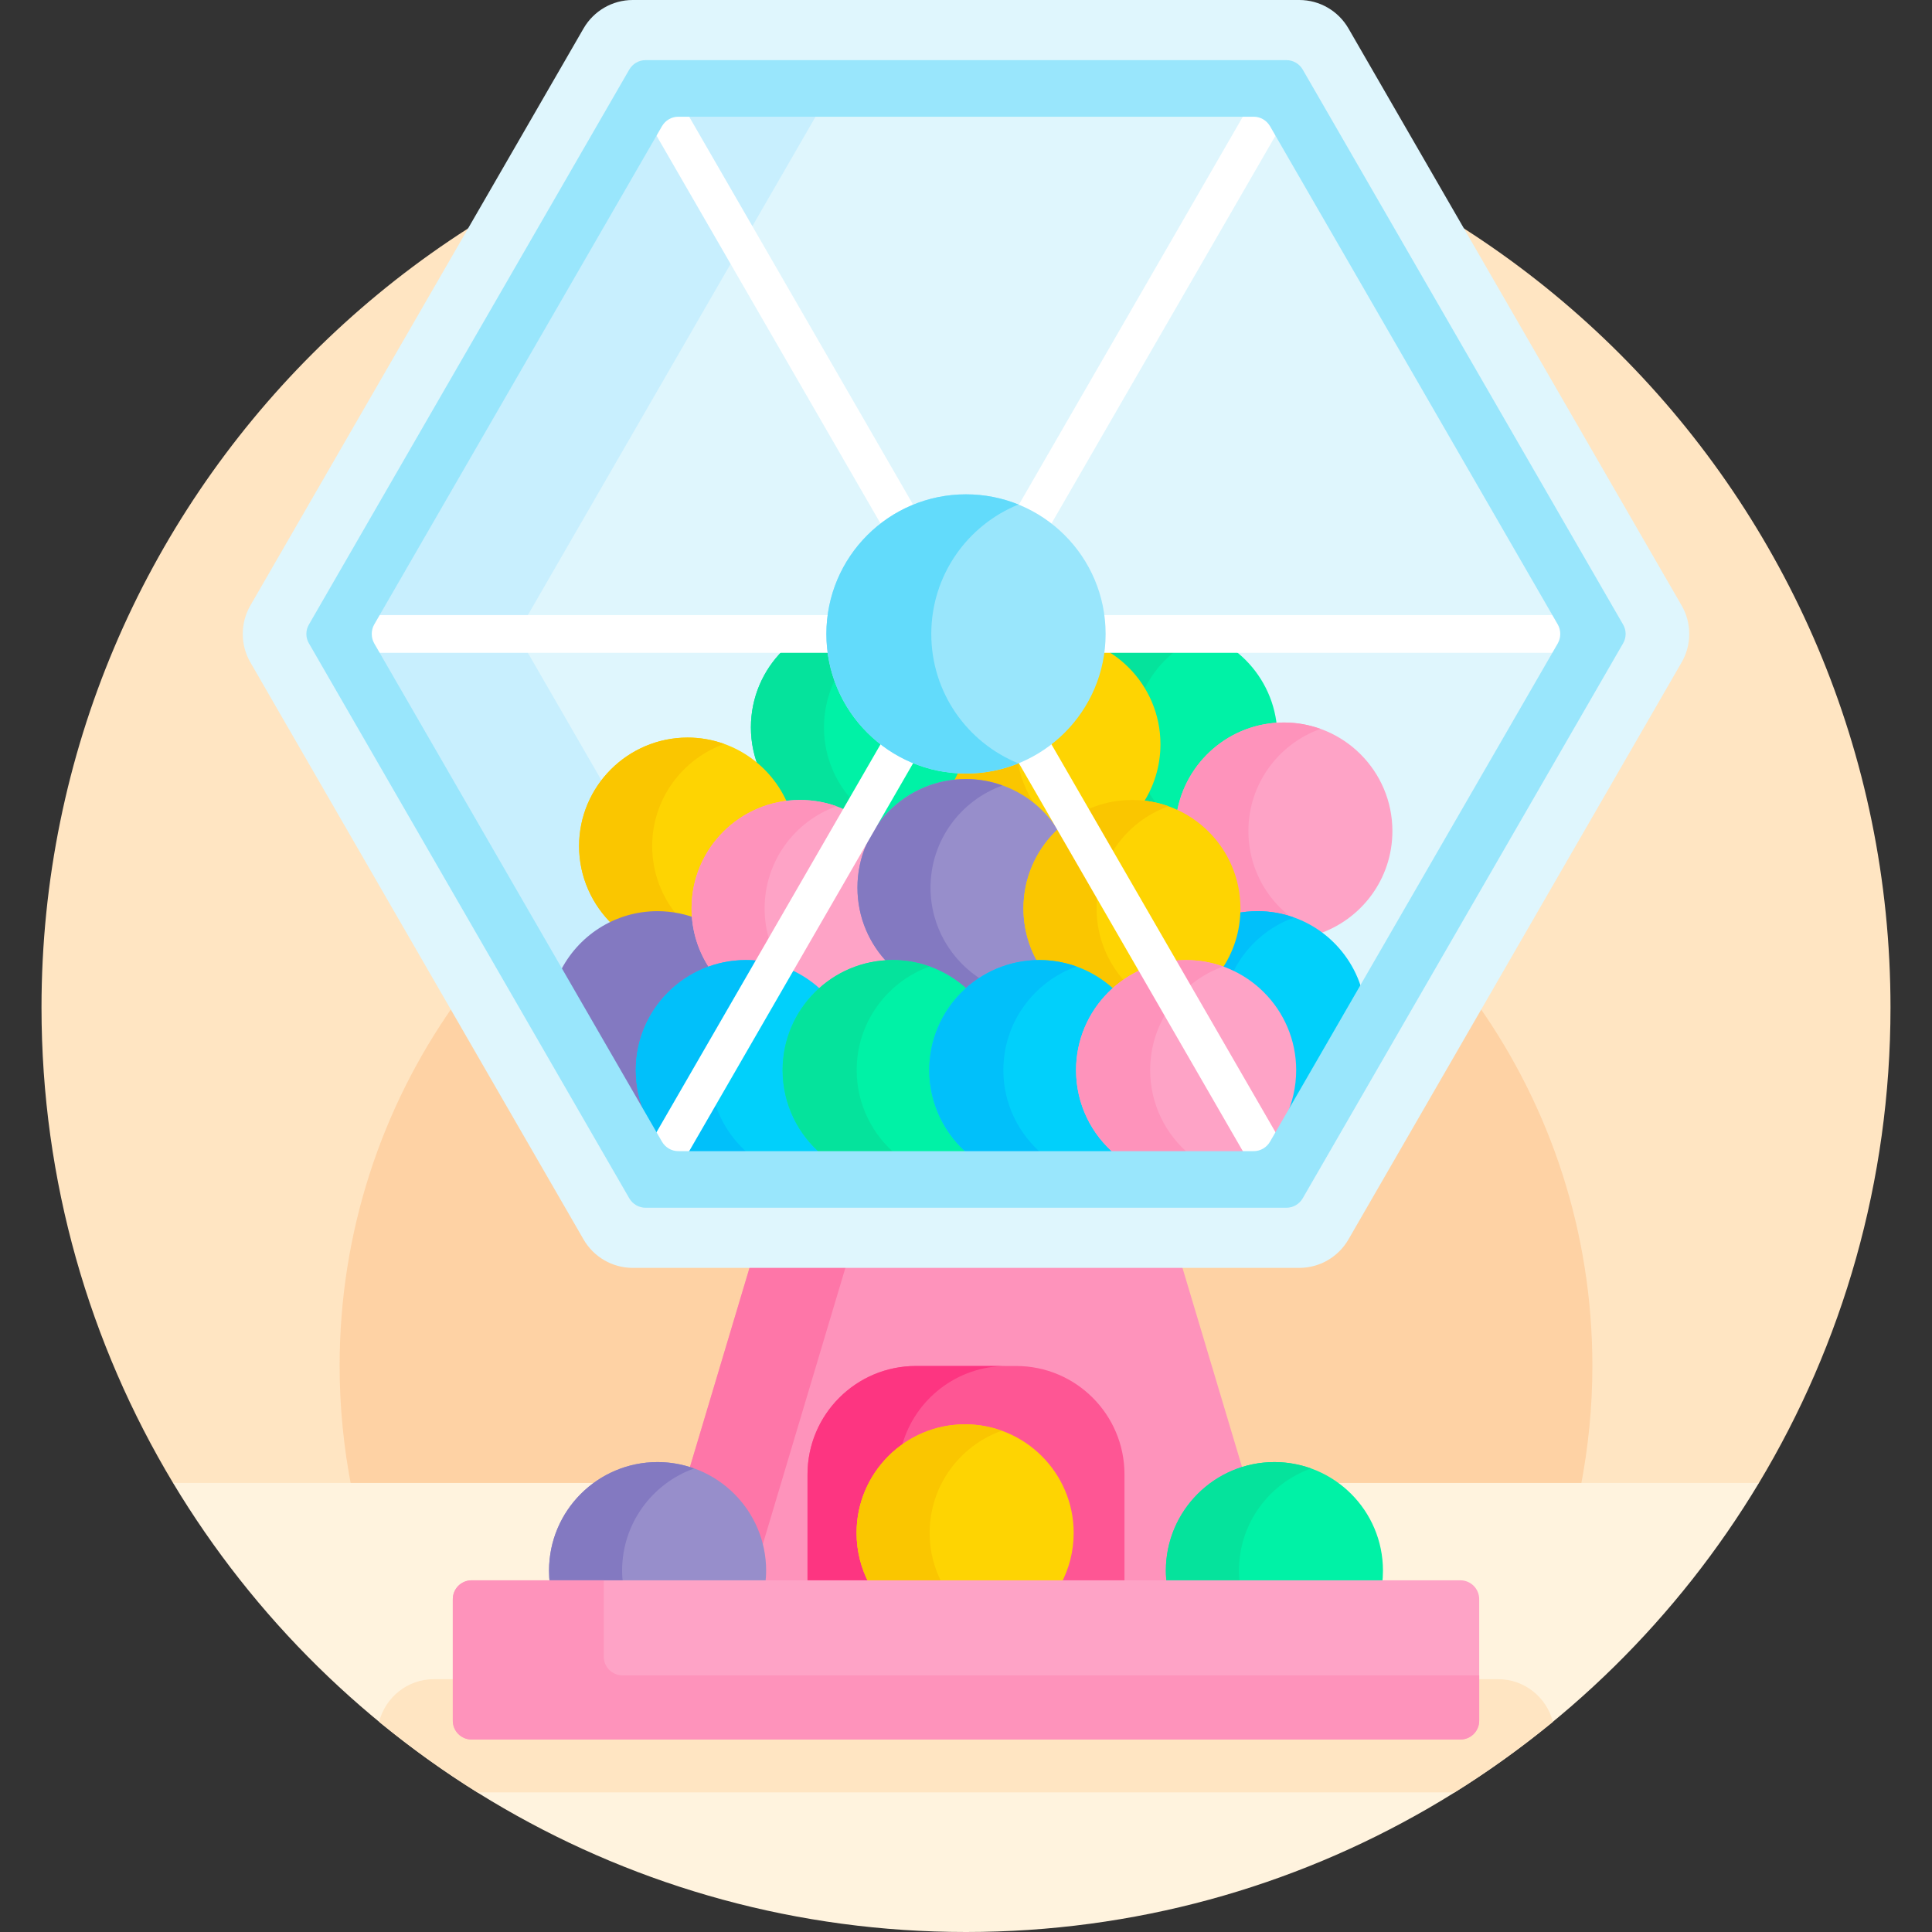 <?xml version="1.0" encoding="UTF-8"?>
<svg xmlns="http://www.w3.org/2000/svg" xmlns:xlink="http://www.w3.org/1999/xlink" width="60px" height="60px" viewBox="0 0 60 60" version="1.1">
<rect x="0" y="0" width="60" height="60" fill="#333333" stroke="none"/>
<g id="surface1">
<path style=" stroke:none;fill-rule:nonzero;fill:rgb(100%,89.804%,76.078%);fill-opacity:1;" d="M 30 2.578 C 14.145 2.578 1.289 15.434 1.289 31.289 C 1.289 36.688 2.781 41.738 5.375 46.055 L 5.715 46.172 L 54.285 46.172 L 54.625 46.055 C 57.219 41.738 58.711 36.688 58.711 31.289 C 58.711 15.434 45.855 2.578 30 2.578 Z M 30 2.578 "/>
<path style=" stroke:none;fill-rule:nonzero;fill:rgb(99.608%,82.353%,64.314%);fill-opacity:1;" d="M 41.773 38.438 C 41.48 38.945 40.938 39.258 40.352 39.258 L 19.648 39.258 C 19.062 39.258 18.52 38.945 18.227 38.438 L 14.074 31.246 C 11.852 34.41 10.547 38.262 10.547 42.422 C 10.547 43.703 10.676 44.957 10.91 46.172 L 49.09 46.172 C 49.324 44.957 49.453 43.703 49.453 42.422 C 49.453 38.262 48.148 34.41 45.926 31.246 Z M 41.773 38.438 "/>
<path style=" stroke:none;fill-rule:nonzero;fill:rgb(100%,95.294%,87.059%);fill-opacity:1;" d="M 5.375 46.055 C 10.395 54.41 19.543 60 30 60 C 40.457 60 49.605 54.41 54.625 46.055 Z M 5.375 46.055 "/>
<path style=" stroke:none;fill-rule:nonzero;fill:rgb(100%,89.804%,76.078%);fill-opacity:1;" d="M 11.773 53.473 C 12.742 54.266 13.758 55 14.824 55.664 L 45.176 55.664 C 46.242 55 47.258 54.266 48.227 53.473 C 48.031 52.711 47.344 52.148 46.523 52.148 L 13.477 52.148 C 12.656 52.148 11.969 52.711 11.773 53.473 Z M 11.773 53.473 "/>
<path style=" stroke:none;fill-rule:nonzero;fill:rgb(99.608%,57.647%,73.333%);fill-opacity:1;" d="M 39.66 49.195 L 36.688 39.258 L 23.312 39.258 L 20.34 49.195 Z M 39.66 49.195 "/>
<path style=" stroke:none;fill-rule:nonzero;fill:rgb(99.608%,46.275%,65.882%);fill-opacity:1;" d="M 23.32 49.195 L 26.289 39.258 L 23.312 39.258 L 20.34 49.195 Z M 23.32 49.195 "/>
<path style=" stroke:none;fill-rule:nonzero;fill:rgb(99.608%,33.725%,58.039%);fill-opacity:1;" d="M 34.922 49.195 L 34.922 45.789 C 34.922 43.93 33.414 42.422 31.555 42.422 L 28.445 42.422 C 26.586 42.422 25.078 43.93 25.078 45.789 L 25.078 49.195 Z M 34.922 49.195 "/>
<path style=" stroke:none;fill-rule:nonzero;fill:rgb(99.216%,20.784%,50.588%);fill-opacity:1;" d="M 28.023 44.859 C 28.426 43.453 29.723 42.422 31.258 42.422 L 28.445 42.422 C 26.586 42.422 25.078 43.93 25.078 45.789 L 25.078 49.195 L 27 49.195 C 26.746 48.723 26.602 48.18 26.602 47.605 C 26.602 46.473 27.164 45.469 28.023 44.859 Z M 28.023 44.859 "/>
<path style=" stroke:none;fill-rule:nonzero;fill:rgb(87.451%,96.471%,99.216%);fill-opacity:1;" d="M 40.352 0 L 19.648 0 C 19.02 0 18.441 0.336 18.125 0.879 L 7.773 18.809 C 7.461 19.352 7.461 20.023 7.773 20.566 L 18.125 38.496 C 18.441 39.039 19.02 39.375 19.648 39.375 L 40.352 39.375 C 40.98 39.375 41.559 39.039 41.875 38.496 L 52.227 20.566 C 52.539 20.023 52.539 19.352 52.227 18.809 L 41.875 0.879 C 41.559 0.336 40.98 0 40.352 0 Z M 40.352 0 "/>
<path style=" stroke:none;fill-rule:nonzero;fill:rgb(87.451%,96.471%,99.216%);fill-opacity:1;" d="M 48.48 19.336 L 39.543 3.859 C 39.418 3.645 39.184 3.508 38.934 3.508 L 21.066 3.508 C 20.816 3.508 20.582 3.645 20.457 3.859 L 11.52 19.336 C 11.395 19.555 11.395 19.82 11.52 20.039 L 20.457 35.516 C 20.582 35.73 20.816 35.867 21.066 35.867 L 38.934 35.867 C 39.184 35.867 39.418 35.73 39.543 35.516 L 48.48 20.039 C 48.605 19.82 48.605 19.555 48.48 19.336 Z M 30 23.906 C 27.672 23.906 25.781 22.016 25.781 19.688 C 25.781 17.359 27.672 15.469 30 15.469 C 32.328 15.469 34.219 17.359 34.219 19.688 C 34.219 22.016 32.328 23.906 30 23.906 Z M 30 23.906 "/>
<path style=" stroke:none;fill-rule:nonzero;fill:rgb(0%,94.902%,65.098%);fill-opacity:1;" d="M 35.156 24.961 C 35.629 24.961 36.086 25.059 36.516 25.258 L 36.652 25.32 L 36.684 25.176 C 36.969 23.73 38.199 22.664 39.656 22.566 C 39.496 20.852 38.055 19.508 36.301 19.508 C 34.438 19.508 32.93 21.02 32.93 22.879 C 32.93 23.789 33.289 24.613 33.879 25.223 C 34.277 25.051 34.711 24.961 35.156 24.961 Z M 35.156 24.961 "/>
<path style=" stroke:none;fill-rule:nonzero;fill:rgb(1.961%,89.02%,61.176%);fill-opacity:1;" d="M 35.156 24.961 C 35.449 24.961 35.734 24.996 36.012 25.074 C 35.508 24.484 35.199 23.719 35.199 22.879 C 35.199 21.418 36.133 20.172 37.434 19.707 C 37.078 19.578 36.699 19.508 36.301 19.508 C 34.438 19.508 32.93 21.02 32.93 22.879 C 32.93 23.789 33.293 24.613 33.879 25.223 C 34.277 25.051 34.711 24.961 35.156 24.961 Z M 35.156 24.961 "/>
<path style=" stroke:none;fill-rule:nonzero;fill:rgb(99.608%,83.137%,0.784%);fill-opacity:1;" d="M 30 24.312 C 31.117 24.312 32.145 24.879 32.746 25.824 L 32.82 25.941 L 32.926 25.844 C 33.531 25.273 34.324 24.961 35.156 24.961 C 35.262 24.961 35.371 24.965 35.477 24.977 C 35.832 24.441 36.039 23.801 36.039 23.113 C 36.039 21.254 34.527 19.742 32.668 19.742 C 30.805 19.742 29.297 21.254 29.297 23.113 C 29.297 23.551 29.379 23.965 29.531 24.348 C 29.684 24.328 29.84 24.312 30 24.312 Z M 30 24.312 "/>
<path style=" stroke:none;fill-rule:nonzero;fill:rgb(98.039%,77.647%,0%);fill-opacity:1;" d="M 30 24.312 C 31.117 24.312 32.145 24.879 32.746 25.824 L 32.82 25.941 L 32.926 25.844 C 32.93 25.84 32.938 25.836 32.941 25.828 C 32.109 25.215 31.566 24.23 31.566 23.113 C 31.566 21.652 32.5 20.406 33.801 19.941 C 33.445 19.812 33.066 19.742 32.668 19.742 C 30.805 19.742 29.297 21.254 29.297 23.113 C 29.297 23.551 29.379 23.965 29.531 24.348 C 29.684 24.328 29.84 24.312 30 24.312 Z M 30 24.312 "/>
<path style=" stroke:none;fill-rule:nonzero;fill:rgb(78.431%,93.725%,99.608%);fill-opacity:1;" d="M 25.395 3.508 L 21.066 3.508 C 20.816 3.508 20.582 3.645 20.457 3.859 L 11.52 19.336 C 11.395 19.555 11.395 19.82 11.52 20.039 L 20.457 35.516 C 20.582 35.73 20.816 35.867 21.066 35.867 L 25.395 35.867 L 16.055 19.688 Z M 25.395 3.508 "/>
<path style=" stroke:none;fill-rule:nonzero;fill:rgb(0%,94.902%,65.098%);fill-opacity:1;" d="M 24.309 24.918 L 24.348 24.996 L 24.43 24.988 C 24.574 24.969 24.711 24.961 24.844 24.961 C 25.676 24.961 26.469 25.273 27.074 25.844 L 27.16 25.926 C 27.172 25.926 27.18 25.926 27.191 25.922 L 27.254 25.824 C 27.777 25 28.621 24.469 29.57 24.344 C 29.883 23.832 30.062 23.23 30.062 22.59 C 30.062 20.727 28.551 19.219 26.691 19.219 C 24.828 19.219 23.32 20.727 23.32 22.59 C 23.32 23.062 23.418 23.516 23.598 23.926 C 23.891 24.203 24.133 24.539 24.309 24.918 Z M 24.309 24.918 "/>
<path style=" stroke:none;fill-rule:nonzero;fill:rgb(1.961%,89.02%,61.176%);fill-opacity:1;" d="M 24.309 24.918 L 24.348 24.996 L 24.43 24.988 C 24.574 24.969 24.711 24.961 24.844 24.961 C 25.676 24.961 26.469 25.273 27.074 25.844 L 27.16 25.926 C 27.172 25.922 27.184 25.922 27.191 25.918 L 27.254 25.824 C 27.309 25.742 27.363 25.664 27.422 25.586 C 26.336 25.027 25.59 23.895 25.59 22.59 C 25.59 21.125 26.523 19.883 27.824 19.414 C 27.469 19.289 27.09 19.219 26.691 19.219 C 24.828 19.219 23.32 20.727 23.32 22.59 C 23.32 23.062 23.418 23.516 23.598 23.926 C 23.891 24.203 24.133 24.539 24.309 24.918 Z M 24.309 24.918 "/>
<path style=" stroke:none;fill-rule:nonzero;fill:rgb(99.608%,63.922%,77.647%);fill-opacity:1;" d="M 39.871 22.438 C 38.195 22.438 36.801 23.668 36.543 25.273 C 37.645 25.793 38.406 26.914 38.406 28.211 C 38.406 28.305 38.402 28.395 38.395 28.484 C 38.609 28.438 38.828 28.414 39.055 28.414 C 39.738 28.414 40.387 28.637 40.922 29.012 C 42.27 28.57 43.242 27.305 43.242 25.809 C 43.242 23.949 41.734 22.438 39.871 22.438 Z M 39.871 22.438 "/>
<path style=" stroke:none;fill-rule:nonzero;fill:rgb(99.608%,57.647%,73.333%);fill-opacity:1;" d="M 38.406 28.211 C 38.406 28.305 38.402 28.395 38.395 28.484 C 38.609 28.438 38.828 28.414 39.055 28.414 C 39.738 28.414 40.383 28.633 40.918 29.012 C 40.949 29 40.977 28.992 41.008 28.984 C 39.703 28.516 38.77 27.273 38.77 25.809 C 38.77 24.348 39.703 23.102 41.008 22.637 C 40.652 22.508 40.27 22.438 39.871 22.438 C 38.191 22.438 36.801 23.668 36.543 25.273 C 37.645 25.793 38.406 26.914 38.406 28.211 Z M 38.406 28.211 "/>
<path style=" stroke:none;fill-rule:nonzero;fill:rgb(0.392%,81.569%,98.431%);fill-opacity:1;" d="M 39.055 28.297 C 37.191 28.297 35.684 29.809 35.684 31.668 C 35.684 33.531 37.191 35.039 39.055 35.039 C 39.336 35.039 39.613 35.004 39.879 34.938 L 42.297 30.75 C 41.895 29.336 40.598 28.297 39.055 28.297 Z M 39.055 28.297 "/>
<path style=" stroke:none;fill-rule:nonzero;fill:rgb(0.392%,75.294%,98.039%);fill-opacity:1;" d="M 37.953 31.668 C 37.953 30.207 38.887 28.961 40.188 28.496 C 39.832 28.367 39.453 28.297 39.055 28.297 C 37.191 28.297 35.684 29.809 35.684 31.668 C 35.684 33.531 37.191 35.039 39.055 35.039 C 39.34 35.039 39.613 35.004 39.879 34.938 L 39.98 34.758 C 38.785 34.238 37.953 33.051 37.953 31.668 Z M 37.953 31.668 "/>
<path style=" stroke:none;fill-rule:nonzero;fill:rgb(99.608%,83.137%,0.784%);fill-opacity:1;" d="M 19.035 28.723 C 19.461 28.523 19.93 28.414 20.418 28.414 C 20.844 28.414 21.25 28.5 21.621 28.648 C 21.602 28.504 21.594 28.359 21.594 28.211 C 21.594 26.547 22.852 25.168 24.469 24.98 C 23.961 23.766 22.758 22.906 21.355 22.906 C 19.496 22.906 17.984 24.418 17.984 26.277 C 17.984 27.238 18.391 28.105 19.035 28.723 Z M 19.035 28.723 "/>
<path style=" stroke:none;fill-rule:nonzero;fill:rgb(98.039%,77.647%,0%);fill-opacity:1;" d="M 19.035 28.723 C 19.461 28.523 19.93 28.414 20.418 28.414 C 20.645 28.414 20.867 28.438 21.078 28.484 C 20.566 27.891 20.254 27.121 20.254 26.277 C 20.254 24.816 21.188 23.57 22.492 23.105 C 22.137 22.977 21.754 22.906 21.355 22.906 C 19.496 22.906 17.984 24.418 17.984 26.277 C 17.984 27.238 18.391 28.105 19.035 28.723 Z M 19.035 28.723 "/>
<path style=" stroke:none;fill-rule:nonzero;fill:rgb(51.373%,47.451%,75.686%);fill-opacity:1;" d="M 23.789 31.668 C 23.789 29.809 22.277 28.297 20.418 28.297 C 19.086 28.297 17.934 29.074 17.387 30.195 L 20.176 35.031 C 20.258 35.035 20.336 35.039 20.418 35.039 C 22.277 35.039 23.789 33.531 23.789 31.668 Z M 23.789 31.668 "/>
<path style=" stroke:none;fill-rule:nonzero;fill:rgb(99.608%,63.922%,77.647%);fill-opacity:1;" d="M 23.164 29.934 C 24.047 29.934 24.852 30.285 25.441 30.852 C 26.035 30.285 26.84 29.934 27.723 29.934 C 27.73 29.934 27.734 29.934 27.742 29.934 C 28.043 29.43 28.215 28.844 28.215 28.211 C 28.215 26.352 26.707 24.844 24.844 24.844 C 22.984 24.844 21.477 26.352 21.477 28.211 C 21.477 28.922 21.695 29.578 22.07 30.121 C 22.41 30 22.781 29.934 23.164 29.934 Z M 23.164 29.934 "/>
<path style=" stroke:none;fill-rule:nonzero;fill:rgb(99.608%,57.647%,73.333%);fill-opacity:1;" d="M 23.164 29.934 C 23.586 29.934 23.992 30.016 24.367 30.16 C 23.973 29.609 23.746 28.938 23.746 28.211 C 23.746 26.75 24.676 25.504 25.98 25.039 C 25.625 24.91 25.242 24.844 24.844 24.844 C 22.984 24.844 21.477 26.352 21.477 28.211 C 21.477 28.922 21.695 29.578 22.07 30.121 C 22.41 30 22.781 29.934 23.164 29.934 Z M 23.164 29.934 "/>
<path style=" stroke:none;fill-rule:nonzero;fill:rgb(59.216%,55.686%,79.608%);fill-opacity:1;" d="M 27.723 29.934 C 28.605 29.934 29.406 30.285 30 30.852 C 30.594 30.285 31.395 29.934 32.277 29.934 C 32.316 29.934 32.355 29.938 32.395 29.938 C 33 29.328 33.371 28.492 33.371 27.566 C 33.371 25.707 31.859 24.195 30 24.195 C 28.137 24.195 26.629 25.707 26.629 27.566 C 26.629 28.492 27 29.328 27.605 29.938 C 27.645 29.938 27.684 29.934 27.723 29.934 Z M 27.723 29.934 "/>
<path style=" stroke:none;fill-rule:nonzero;fill:rgb(51.373%,47.451%,75.686%);fill-opacity:1;" d="M 27.723 29.934 C 28.605 29.934 29.406 30.285 30 30.852 C 30.16 30.699 30.332 30.562 30.52 30.445 C 29.547 29.852 28.898 28.785 28.898 27.566 C 28.898 26.105 29.832 24.859 31.133 24.395 C 30.781 24.266 30.398 24.195 30 24.195 C 28.137 24.195 26.629 25.707 26.629 27.566 C 26.629 28.492 27 29.328 27.605 29.938 C 27.645 29.938 27.684 29.934 27.723 29.934 Z M 27.723 29.934 "/>
<path style=" stroke:none;fill-rule:nonzero;fill:rgb(99.608%,83.137%,0.784%);fill-opacity:1;" d="M 32.277 29.934 C 33.16 29.934 33.965 30.285 34.559 30.852 C 35.148 30.285 35.953 29.934 36.836 29.934 C 37.219 29.934 37.59 30 37.93 30.121 C 38.305 29.578 38.523 28.922 38.523 28.211 C 38.523 26.352 37.016 24.844 35.156 24.844 C 33.293 24.844 31.785 26.352 31.785 28.211 C 31.785 28.844 31.957 29.43 32.258 29.934 C 32.266 29.934 32.273 29.934 32.277 29.934 Z M 32.277 29.934 "/>
<path style=" stroke:none;fill-rule:nonzero;fill:rgb(98.039%,77.647%,0%);fill-opacity:1;" d="M 32.277 29.934 C 33.16 29.934 33.965 30.285 34.559 30.852 C 34.684 30.73 34.82 30.617 34.965 30.516 C 34.402 29.914 34.055 29.105 34.055 28.211 C 34.055 26.75 34.984 25.504 36.289 25.039 C 35.934 24.91 35.551 24.844 35.156 24.844 C 33.293 24.844 31.785 26.352 31.785 28.211 C 31.785 28.844 31.957 29.43 32.258 29.934 C 32.266 29.934 32.273 29.934 32.277 29.934 Z M 32.277 29.934 "/>
<path style=" stroke:none;fill-rule:nonzero;fill:rgb(0.392%,81.569%,98.431%);fill-opacity:1;" d="M 26.582 33.234 C 26.582 31.348 25.051 29.816 23.164 29.816 C 21.277 29.816 19.746 31.348 19.746 33.234 C 19.746 34.289 20.223 35.234 20.977 35.859 C 21.004 35.863 21.035 35.867 21.066 35.867 L 25.344 35.867 C 26.102 35.238 26.582 34.293 26.582 33.234 Z M 26.582 33.234 "/>
<path style=" stroke:none;fill-rule:nonzero;fill:rgb(0.392%,75.294%,98.039%);fill-opacity:1;" d="M 22.047 33.234 C 22.047 31.75 22.992 30.488 24.316 30.016 C 23.953 29.887 23.566 29.816 23.164 29.816 C 21.277 29.816 19.746 31.348 19.746 33.234 C 19.746 34.289 20.223 35.234 20.977 35.859 C 21.004 35.863 21.035 35.867 21.066 35.867 L 23.289 35.867 C 22.531 35.238 22.047 34.293 22.047 33.234 Z M 22.047 33.234 "/>
<path style=" stroke:none;fill-rule:nonzero;fill:rgb(0%,94.902%,65.098%);fill-opacity:1;" d="M 31.141 33.234 C 31.141 31.348 29.609 29.816 27.723 29.816 C 25.832 29.816 24.305 31.348 24.305 33.234 C 24.305 34.293 24.785 35.238 25.539 35.867 L 29.902 35.867 C 30.656 35.238 31.141 34.293 31.141 33.234 Z M 31.141 33.234 "/>
<path style=" stroke:none;fill-rule:nonzero;fill:rgb(1.961%,89.02%,61.176%);fill-opacity:1;" d="M 26.605 33.234 C 26.605 31.75 27.551 30.488 28.871 30.016 C 28.512 29.887 28.125 29.816 27.723 29.816 C 25.832 29.816 24.305 31.348 24.305 33.234 C 24.305 34.293 24.785 35.238 25.539 35.867 L 27.844 35.867 C 27.09 35.238 26.605 34.293 26.605 33.234 Z M 26.605 33.234 "/>
<path style=" stroke:none;fill-rule:nonzero;fill:rgb(0.392%,81.569%,98.431%);fill-opacity:1;" d="M 35.695 33.234 C 35.695 31.348 34.168 29.816 32.277 29.816 C 30.391 29.816 28.859 31.348 28.859 33.234 C 28.859 34.293 29.344 35.238 30.098 35.867 L 34.461 35.867 C 35.215 35.238 35.695 34.293 35.695 33.234 Z M 35.695 33.234 "/>
<path style=" stroke:none;fill-rule:nonzero;fill:rgb(0.392%,75.294%,98.039%);fill-opacity:1;" d="M 31.16 33.234 C 31.16 31.75 32.109 30.488 33.43 30.016 C 33.07 29.887 32.684 29.816 32.277 29.816 C 30.391 29.816 28.859 31.348 28.859 33.234 C 28.859 34.293 29.344 35.238 30.098 35.867 L 32.402 35.867 C 31.645 35.238 31.16 34.293 31.16 33.234 Z M 31.16 33.234 "/>
<path style=" stroke:none;fill-rule:nonzero;fill:rgb(99.608%,63.922%,77.647%);fill-opacity:1;" d="M 36.836 29.816 C 34.949 29.816 33.418 31.348 33.418 33.234 C 33.418 34.293 33.898 35.238 34.656 35.867 L 38.934 35.867 C 38.965 35.867 38.996 35.863 39.023 35.859 C 39.777 35.234 40.254 34.289 40.254 33.234 C 40.254 31.348 38.723 29.816 36.836 29.816 Z M 36.836 29.816 "/>
<path style=" stroke:none;fill-rule:nonzero;fill:rgb(99.608%,57.647%,73.333%);fill-opacity:1;" d="M 35.719 33.234 C 35.719 31.75 36.664 30.488 37.988 30.016 C 37.629 29.887 37.238 29.816 36.836 29.816 C 34.949 29.816 33.418 31.348 33.418 33.234 C 33.418 34.293 33.898 35.238 34.656 35.867 L 36.961 35.867 C 36.203 35.238 35.719 34.293 35.719 33.234 Z M 35.719 33.234 "/>
<path style=" stroke:none;fill-rule:nonzero;fill:rgb(100%,100%,100%);fill-opacity:1;" d="M 28.418 15.777 L 21.336 3.508 L 21.066 3.508 C 20.816 3.508 20.582 3.645 20.457 3.859 L 20.32 4.094 L 27.406 16.363 C 27.711 16.125 28.051 15.926 28.418 15.777 Z M 28.418 15.777 "/>
<path style=" stroke:none;fill-rule:nonzero;fill:rgb(100%,100%,100%);fill-opacity:1;" d="M 39.543 3.859 C 39.418 3.645 39.184 3.508 38.934 3.508 L 38.664 3.508 L 31.582 15.777 C 31.949 15.926 32.289 16.125 32.594 16.363 L 39.68 4.094 Z M 39.543 3.859 "/>
<path style=" stroke:none;fill-rule:nonzero;fill:rgb(100%,100%,100%);fill-opacity:1;" d="M 25.781 19.688 C 25.781 19.488 25.797 19.293 25.824 19.102 L 11.656 19.102 L 11.52 19.336 C 11.395 19.555 11.395 19.82 11.52 20.039 L 11.656 20.273 L 25.824 20.273 C 25.797 20.082 25.781 19.887 25.781 19.688 Z M 25.781 19.688 "/>
<path style=" stroke:none;fill-rule:nonzero;fill:rgb(100%,100%,100%);fill-opacity:1;" d="M 48.48 19.336 L 48.344 19.102 L 34.176 19.102 C 34.203 19.293 34.219 19.488 34.219 19.688 C 34.219 19.887 34.203 20.082 34.176 20.273 L 48.344 20.273 L 48.48 20.039 C 48.605 19.82 48.605 19.555 48.48 19.336 Z M 48.48 19.336 "/>
<path style=" stroke:none;fill-rule:nonzero;fill:rgb(100%,100%,100%);fill-opacity:1;" d="M 21.066 35.867 L 21.336 35.867 L 28.418 23.598 C 28.051 23.449 27.711 23.25 27.406 23.012 L 20.32 35.281 L 20.457 35.516 C 20.582 35.73 20.816 35.867 21.066 35.867 Z M 21.066 35.867 "/>
<path style=" stroke:none;fill-rule:nonzero;fill:rgb(100%,100%,100%);fill-opacity:1;" d="M 31.582 23.598 L 38.664 35.867 L 38.934 35.867 C 39.184 35.867 39.418 35.73 39.543 35.516 L 39.68 35.281 L 32.594 23.012 C 32.289 23.25 31.949 23.449 31.582 23.598 Z M 31.582 23.598 "/>
<path style=" stroke:none;fill-rule:nonzero;fill:rgb(60%,90.196%,98.824%);fill-opacity:1;" d="M 34.336 19.688 C 34.336 22.082 32.395 24.023 30 24.023 C 27.605 24.023 25.664 22.082 25.664 19.688 C 25.664 17.293 27.605 15.352 30 15.352 C 32.395 15.352 34.336 17.293 34.336 19.688 Z M 34.336 19.688 "/>
<path style=" stroke:none;fill-rule:nonzero;fill:rgb(38.431%,85.882%,98.431%);fill-opacity:1;" d="M 28.922 19.688 C 28.922 17.867 30.043 16.312 31.629 15.668 C 31.125 15.465 30.574 15.352 30 15.352 C 27.605 15.352 25.664 17.293 25.664 19.688 C 25.664 22.082 27.605 24.023 30 24.023 C 30.574 24.023 31.125 23.91 31.629 23.707 C 30.039 23.062 28.922 21.508 28.922 19.688 Z M 28.922 19.688 "/>
<path style=" stroke:none;fill-rule:nonzero;fill:rgb(99.608%,83.137%,0.784%);fill-opacity:1;" d="M 32.945 49.195 C 33.199 48.723 33.344 48.18 33.344 47.605 C 33.344 45.746 31.832 44.234 29.973 44.234 C 28.109 44.234 26.602 45.746 26.602 47.605 C 26.602 48.18 26.746 48.723 27 49.195 Z M 32.945 49.195 "/>
<path style=" stroke:none;fill-rule:nonzero;fill:rgb(98.039%,77.647%,0%);fill-opacity:1;" d="M 29.27 49.195 C 29.016 48.723 28.871 48.184 28.871 47.605 C 28.871 46.145 29.805 44.898 31.105 44.434 C 30.75 44.305 30.371 44.234 29.973 44.234 C 28.109 44.234 26.602 45.746 26.602 47.605 C 26.602 48.18 26.746 48.723 27 49.195 Z M 29.27 49.195 "/>
<path style=" stroke:none;fill-rule:nonzero;fill:rgb(59.216%,55.686%,79.608%);fill-opacity:1;" d="M 23.766 49.195 C 23.781 49.059 23.793 48.918 23.793 48.777 C 23.793 46.918 22.281 45.406 20.422 45.406 C 18.559 45.406 17.051 46.918 17.051 48.777 C 17.051 48.918 17.059 49.059 17.078 49.195 Z M 23.766 49.195 "/>
<path style=" stroke:none;fill-rule:nonzero;fill:rgb(51.373%,47.451%,75.686%);fill-opacity:1;" d="M 19.348 49.195 C 19.332 49.059 19.32 48.922 19.32 48.777 C 19.32 47.316 20.254 46.07 21.555 45.605 C 21.199 45.477 20.82 45.406 20.422 45.406 C 18.559 45.406 17.051 46.918 17.051 48.777 C 17.051 48.918 17.059 49.059 17.078 49.195 Z M 19.348 49.195 "/>
<path style=" stroke:none;fill-rule:nonzero;fill:rgb(0%,94.902%,65.098%);fill-opacity:1;" d="M 42.922 49.195 C 42.941 49.059 42.949 48.918 42.949 48.777 C 42.949 46.918 41.441 45.406 39.578 45.406 C 37.719 45.406 36.207 46.918 36.207 48.777 C 36.207 48.918 36.219 49.059 36.234 49.195 Z M 42.922 49.195 "/>
<path style=" stroke:none;fill-rule:nonzero;fill:rgb(1.961%,89.02%,61.176%);fill-opacity:1;" d="M 38.508 49.195 C 38.488 49.059 38.477 48.922 38.477 48.777 C 38.477 47.316 39.41 46.07 40.715 45.605 C 40.359 45.477 39.977 45.406 39.578 45.406 C 37.719 45.406 36.207 46.918 36.207 48.777 C 36.207 48.918 36.219 49.059 36.234 49.195 Z M 38.508 49.195 "/>
<path style=" stroke:none;fill-rule:nonzero;fill:rgb(99.608%,63.922%,77.647%);fill-opacity:1;" d="M 45.352 54.023 L 14.648 54.023 C 14.324 54.023 14.062 53.762 14.062 53.438 L 14.062 49.664 C 14.062 49.34 14.324 49.078 14.648 49.078 L 45.352 49.078 C 45.676 49.078 45.938 49.34 45.938 49.664 L 45.938 53.438 C 45.938 53.762 45.676 54.023 45.352 54.023 Z M 45.352 54.023 "/>
<path style=" stroke:none;fill-rule:nonzero;fill:rgb(99.608%,57.647%,73.333%);fill-opacity:1;" d="M 19.336 52.031 C 19.012 52.031 18.75 51.77 18.75 51.445 L 18.75 49.078 L 14.648 49.078 C 14.324 49.078 14.062 49.34 14.062 49.664 L 14.062 53.438 C 14.062 53.762 14.324 54.023 14.648 54.023 L 45.352 54.023 C 45.676 54.023 45.938 53.762 45.938 53.438 L 45.938 52.031 Z M 19.336 52.031 "/>
<path style=" stroke:none;fill-rule:nonzero;fill:rgb(60%,90.196%,98.824%);fill-opacity:1;" d="M 39.949 37.508 L 20.051 37.508 C 19.84 37.508 19.648 37.395 19.543 37.215 L 9.594 19.98 C 9.488 19.801 9.488 19.574 9.594 19.395 L 19.543 2.16 C 19.648 1.98 19.84 1.867 20.051 1.867 L 39.949 1.867 C 40.16 1.867 40.352 1.98 40.457 2.16 L 50.406 19.395 C 50.512 19.574 50.512 19.801 50.406 19.98 L 40.457 37.215 C 40.352 37.395 40.16 37.508 39.949 37.508 Z M 21.066 35.75 L 38.934 35.75 C 39.145 35.75 39.336 35.637 39.441 35.457 L 48.379 19.98 C 48.48 19.801 48.48 19.574 48.379 19.395 L 39.441 3.918 C 39.336 3.738 39.145 3.625 38.934 3.625 L 21.066 3.625 C 20.855 3.625 20.664 3.738 20.559 3.918 L 11.621 19.395 C 11.52 19.574 11.52 19.801 11.621 19.98 L 20.559 35.457 C 20.664 35.637 20.855 35.75 21.066 35.75 Z M 21.066 35.75 "/>
</g>
</svg>
